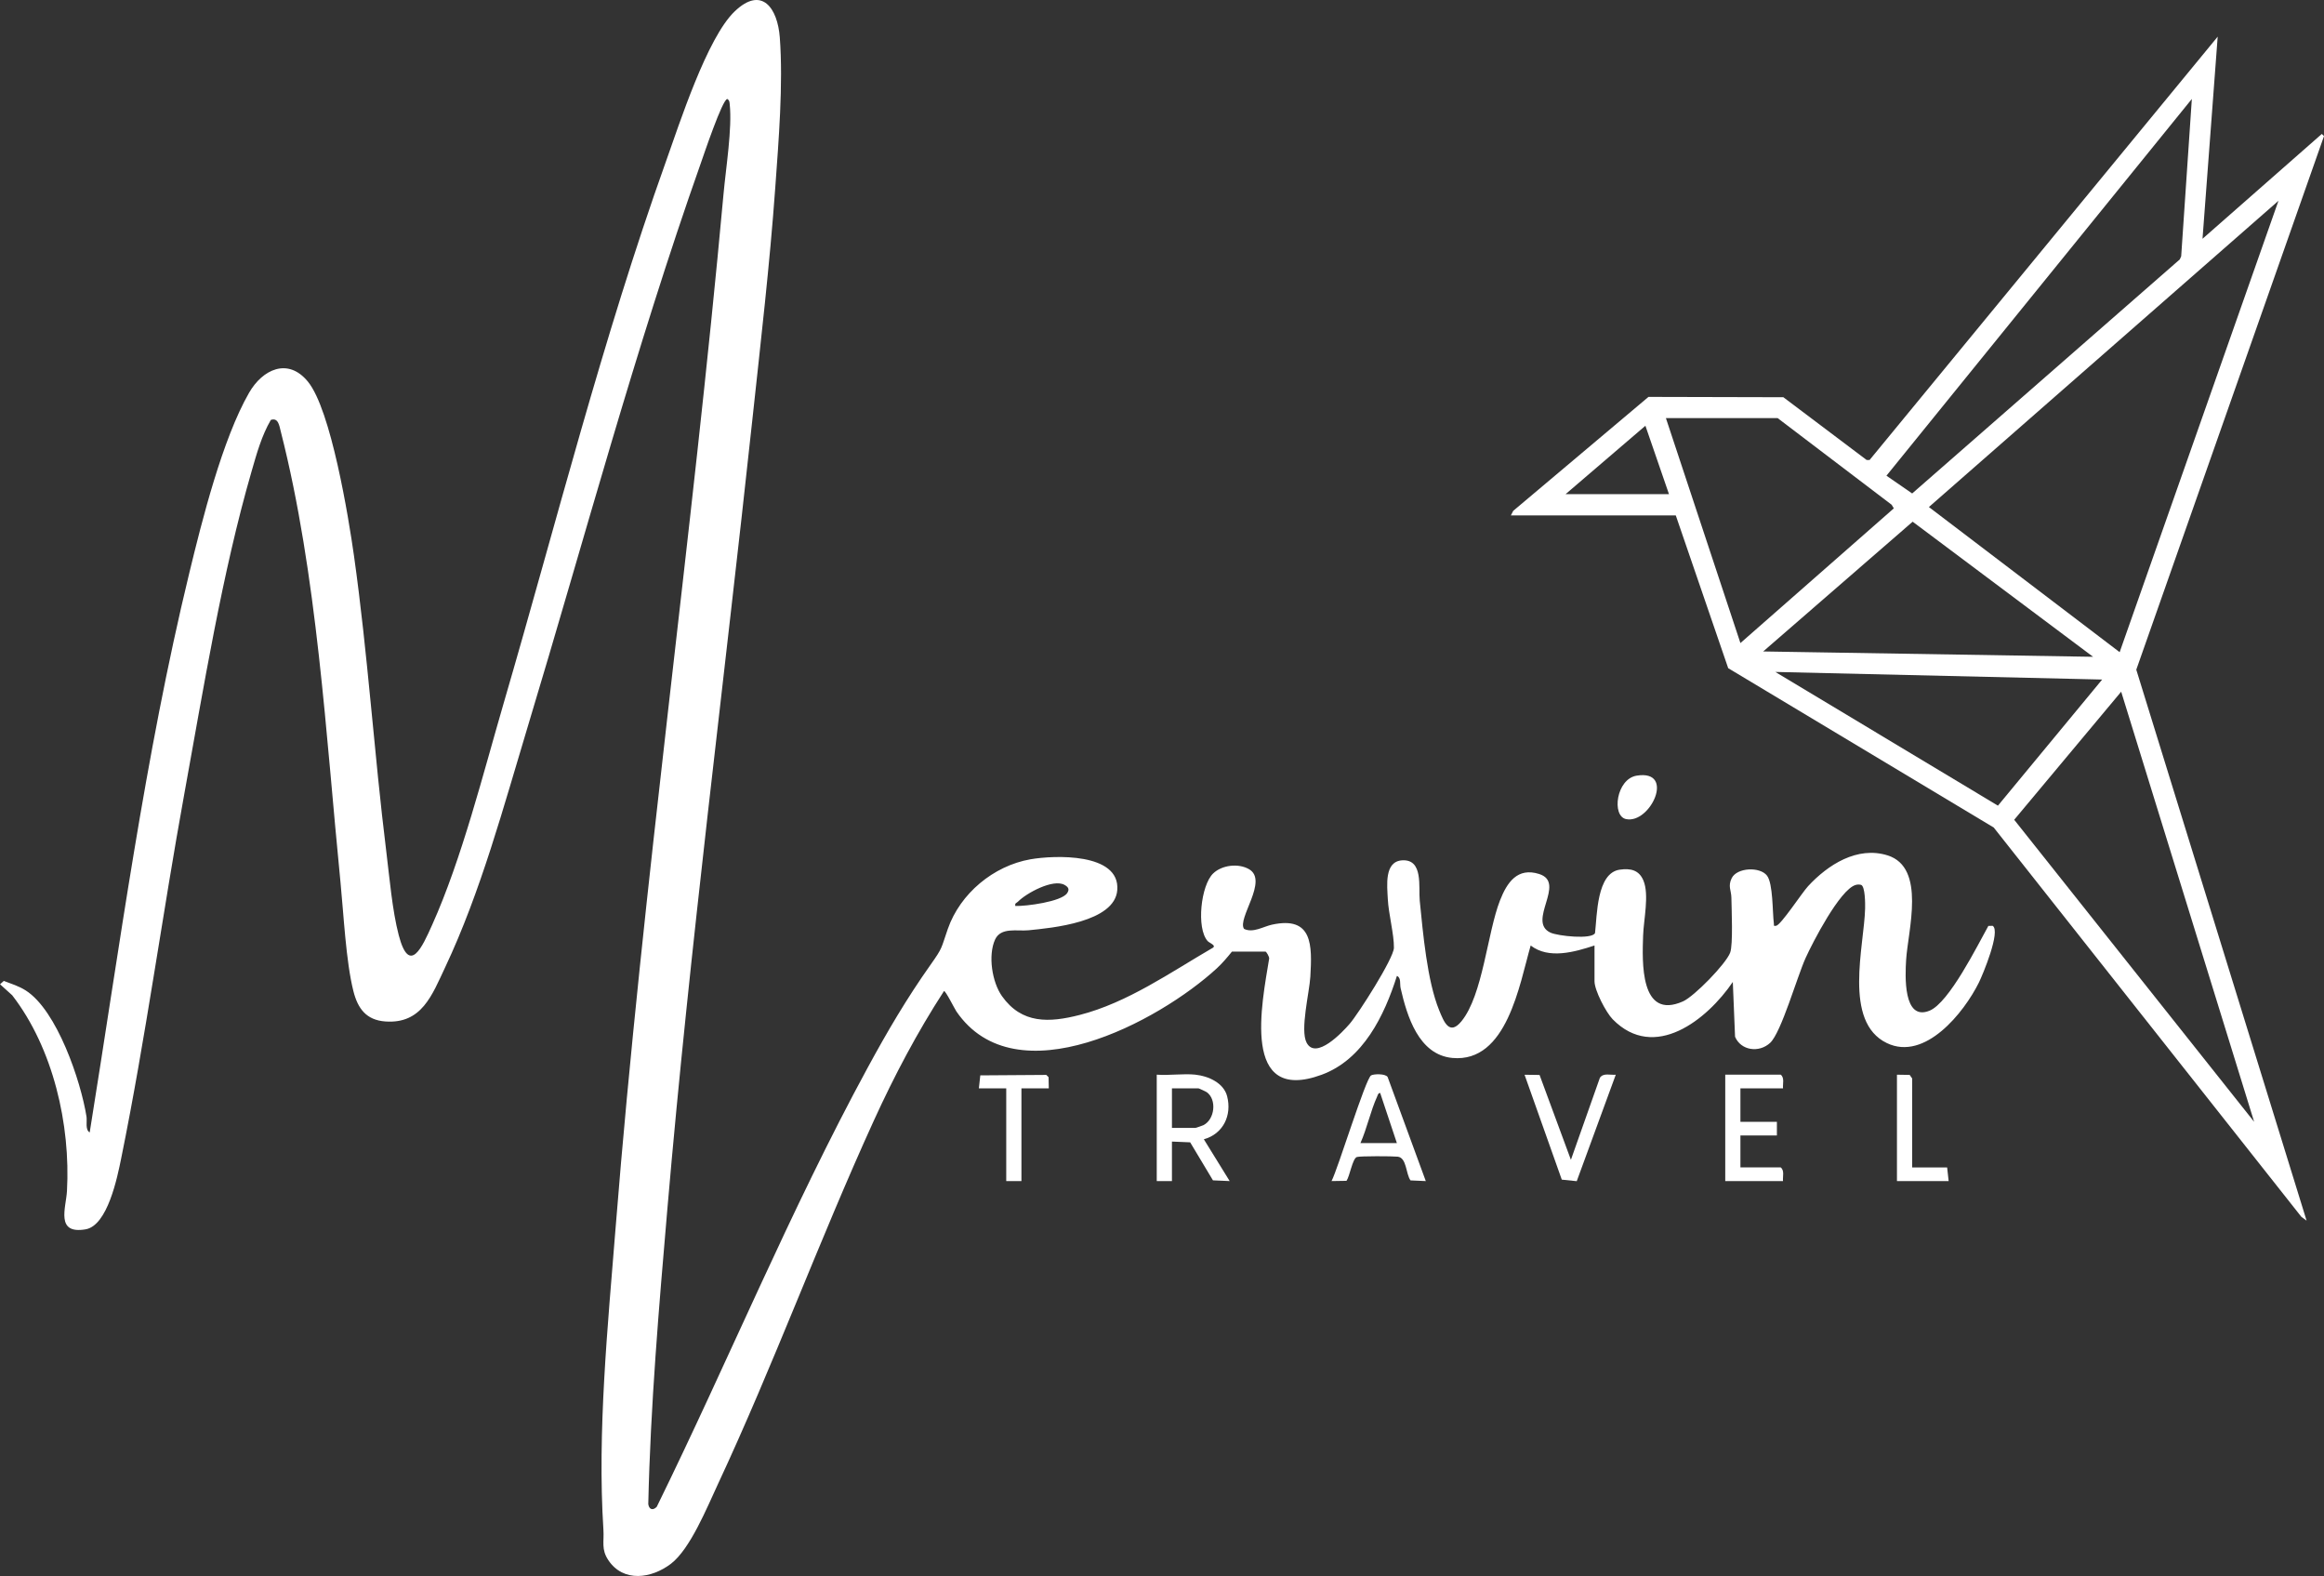 <?xml version="1.0" encoding="UTF-8"?>
<svg id="Layer_1" data-name="Layer 1" xmlns="http://www.w3.org/2000/svg" viewBox="0 0 975.43 661.33">
  <rect x="0" y="0" width="975.43" height="661.33" fill="#333333" stroke="none"/>
  <defs>
    <style>
      .cls-1 {
        fill: #fff;
      }
    </style>
  </defs>
  <path class="cls-1" d="M748.35,456.72h-17.86v14.03h15.31v5.74h-15.31v13.39h16.91c1.67,1.36.78,3.82.96,5.74h-24.24v-44.65h23.29c1.67,1.36.78,3.82.96,5.74Z"/>
  <path class="cls-1" d="M646.18,451.07l13.16,35.63,12.16-34.41c1.42-2.19,4.44-1.08,6.67-1.3l-16.38,44.67-6.28-.65-15.62-44.01,6.29.09Z"/>
  <polygon class="cls-1" points="802.57 489.89 817.25 489.89 817.89 495.63 796.19 495.63 796.19 450.98 801.53 451.07 802.58 452.57 802.57 489.89"/>
  <path class="cls-1" d="M686.93,325.49c16.5-2.7,5.74,20.42-4.47,18.22-6.07-1.31-4.11-16.81,4.47-18.22Z"/>
  <g>
    <path class="cls-1" d="M517.08,399.32c-2,2.46-4.02,4.88-6.36,7.03-24.37,22.4-84.38,54.54-109.32,18.05-.71-1.04-4.62-8.9-5.2-8.5-11.24,17.31-20.89,35.62-29.47,54.42-22.98,50.34-42.07,102.52-65.49,152.66-4.51,9.65-11.57,27.1-19.68,33.26-8.11,6.16-19.94,7.95-26.26-1.59-3.01-4.54-1.71-7.69-2.03-12.64-2.63-41.03,1.84-85.76,5.12-126.92,11.53-144.98,32.11-288.95,45.29-433.71.97-10.68,3.69-27.61,2.59-37.66-.11-.96-.06-1.58-.99-2.19-2.05,0-10,23.77-11.18,27.08-27.46,77.67-48.74,157.33-72.55,236.16-10.16,33.62-19.73,69.42-34.71,101.15-5.48,11.6-9.81,23.82-25.1,22.72-7.99-.58-11.55-5.37-13.41-12.74-3.14-12.42-4.09-32.29-5.41-45.61-6.13-61.71-9.76-129.16-25.07-189.23-.62-2.43-1.02-5.92-4.17-4.85-3.87,6.62-5.95,14.21-8.08,21.56-12.37,42.7-20.18,91.13-28.19,135.09-9.28,50.9-16.25,102.65-26.56,153.31-1.61,7.91-5.69,28.13-14.94,29.7-12.73,2.16-8.19-9.07-7.8-16.08,1.55-27.85-5.8-59.93-22.98-82.14l-5.11-4.62,1.58-1.41c3.18,1.21,6.3,2.16,9.21,4.01,13.13,8.35,23.14,38.08,25.5,52.96.31,1.98-.64,5.46,1.34,6.62,12.64-78.38,23.07-157.53,41.79-234.71,5.37-22.16,13.93-56.23,25.1-75.68,5.64-9.82,16.31-14.92,24.69-4.69,9.7,11.84,17.06,56.89,19.35,73.13,5.81,41.2,8.45,82.9,13.57,124.2,1.35,10.91,2.48,24.53,5.21,34.97,4.49,17.14,9.92,4.81,13.96-4.17,12.51-27.78,21.55-63.93,30.19-93.55,22.12-75.78,41.34-152.36,67.93-226.74,5.74-16.05,17.31-52.14,28.95-63.22,11.43-10.9,17.99-1.27,18.91,10.95,1.47,19.61-.49,43.35-1.91,63.13-2.31,32.17-6.12,64.84-9.57,96.94-11.89,110.57-26.21,220.8-35.72,331.66-3.53,41.19-7.08,82.43-8,123.75.34,2.31,1.98,2.79,3.56,1.11,30.03-61.17,55.98-124.38,88.54-184.29,8.2-15.1,16.43-29.12,26.37-43.15,5.25-7.41,4.32-6.66,7.26-15.07,5.2-14.86,19.15-26.44,34.61-29.18,9.93-1.76,37.68-2.85,36.51,12.87-1,13.5-27.38,15.93-37.34,16.91-4.65.45-11.54-1.41-13.96,3.9-3.01,6.63-1.27,17.85,2.91,23.74,8.33,11.73,19.86,11.15,32.56,7.9,20.14-5.15,38.24-17.94,55.98-28.23,1.44-1.02-1.48-1.95-2.24-2.81-4.81-5.4-2.81-23.41,2.33-28.35,3.69-3.55,10.6-4.37,15.06-1.79,8.28,4.79-5.12,20.72-2.09,25.05,3.76,1.83,8.05-.97,11.71-1.77,17.13-3.73,16.89,8.61,16.11,21.84-.39,6.62-4.36,22.34-1.57,27.67,3.9,7.46,15.1-4.43,18.11-7.94,3.69-4.29,18.45-27.41,18.54-31.85.1-5.54-2.26-14.28-2.56-20.44-.28-5.65-1.57-15.86,6.08-16.28,8.91-.49,6.75,11.28,7.32,16.92,1.37,13.61,3.09,33.59,8.17,46.04,2,4.9,4.3,10.7,9.31,4.61,9.02-10.97,10.87-37.14,16.21-50.76,2.96-7.54,7.31-13.96,16.42-11.08,11.63,3.67-5.3,19.89,4.74,24.6,3.12,1.46,17.5,2.97,18.72.18.88-7.36.65-25.21,10.37-26.59,4.56-.65,8.12.14,9.96,4.6,2.48,6,.07,16.41-.15,23.06-.36,10.8-1.44,35.71,16.76,27.6,4.7-2.1,17.96-15.66,19.77-20.42,1.28-3.35.59-18.44.52-23.13-.05-3.02-1.53-4.74.12-8.12,2.22-4.54,11.91-4.91,14.83-1.09,2.58,3.38,2.26,15.38,2.88,20.09.11.81-.31,1.18.97.95,2.02-.36,10.82-13.83,13.38-16.6,8.32-9,20.64-16.92,33.37-12.94,16.3,5.1,8.53,31.64,7.79,43.89-.38,6.34-1.37,25.83,9.82,21.29,8.24-3.34,20.18-27.48,24.7-35.58l1.8-.04c3.51,2.17-4.16,20.54-5.78,23.81-6.21,12.55-22.61,33.13-38.64,25.39-18.5-8.93-9.44-40.93-9.11-56.54.04-1.78.06-9.24-1.7-9.85-.79-.19-1.56-.18-2.33.06-6.6,2-18.01,24.13-20.98,30.7-3.5,7.72-10.19,31.21-14.85,35.54s-12.29,3.24-14.73-2.56l-.94-22.99c-10.73,15.78-32.88,33.55-50.42,15.66-2.8-2.86-7.63-12.11-7.63-15.97v-14.99c-8.31,2.72-19.18,5.88-26.79,0-4.7,16.23-9.94,49.31-32.86,47.19-14.19-1.32-19.07-17.65-21.73-29.29-.4-1.77.29-4.37-1.55-5.14-5.26,16.61-14.14,35.06-31.57,41.47-34.04,12.52-25.1-29.98-22.05-48.77.06-.73-1.15-2.9-1.57-2.9h-14.04ZM426.17,380.18c4.48.14,19.3-1.79,21.73-5.38,1.09-1.62.51-2.56-1.08-3.46-4.76-2.7-16.05,3.44-19.58,7.05-.54.56-1.4.53-1.07,1.79Z"/>
    <path class="cls-1" d="M501.77,450.98c5.32.56,11.81,3.37,13.28,9.04,2.09,8.07-1.7,15.82-9.77,18.06l10.84,17.54-7.02-.31-9.56-15.95-7.65-.32v16.58h-6.38v-44.65c5.22.4,11.15-.54,16.27,0ZM491.88,473.3h9.89c.18,0,2.93-.94,3.32-1.14,4.82-2.41,5.68-10.76,1.44-13.82-.42-.3-3.27-1.62-3.48-1.62h-11.16v16.58Z"/>
    <path class="cls-1" d="M598.42,495.62l-6.4-.29c-1.97-2.67-1.56-9.51-5.36-9.95-2.08-.24-15.87-.3-17.16.14-1.83.62-3,8.13-4.35,9.99l-6.27.1c2.71-5.24,14.28-42.94,16.58-44.33,1.11-.67,6.14-.8,6.97.7l16,43.63ZM586.3,479.68l-7.02-21.05c-.9.07-1,.94-1.29,1.57-2.74,5.99-4.26,13.39-6.99,19.48h15.31Z"/>
    <polygon class="cls-1" points="440.2 456.72 428.72 456.72 428.72 495.63 422.34 495.63 422.34 456.72 410.85 456.72 411.45 451.26 439.16 451.07 440.11 452.03 440.2 456.72"/>
  </g>
  <path class="cls-1" d="M634.15,216.28l.97-1.9,56.78-47.83,56.61.14,34.96,26.34h1.23S930.81,15.38,930.81,15.38l-6.37,84.82,50.08-44,.91.91-78.79,223.91,71.48,231.2-2.21-1.62-129.11-163.35-111.44-66.86-22-64.11h-69.22ZM791.78,199.62l10.8,7.45,112.33-98.22.58-1.33,4.47-66-128.18,158.1ZM956.32,84.26l-146.72,128.51,80.06,60.9,66.66-189.42ZM746.11,175.46h-46.89l31.27,94.39,64.39-56.53-.92-1.51-47.85-36.36ZM700.5,207.35l-9.89-28.69-33.49,28.69h43.38ZM878.49,275.6l-75.71-56.68-62.73,54.45,138.43,2.24ZM882.32,285.16l-137.17-3.19,93.42,56.11,43.75-52.92ZM946.11,470.75l-55.81-180.49-44.9,53.74,100.71,126.75Z"/>
</svg>
